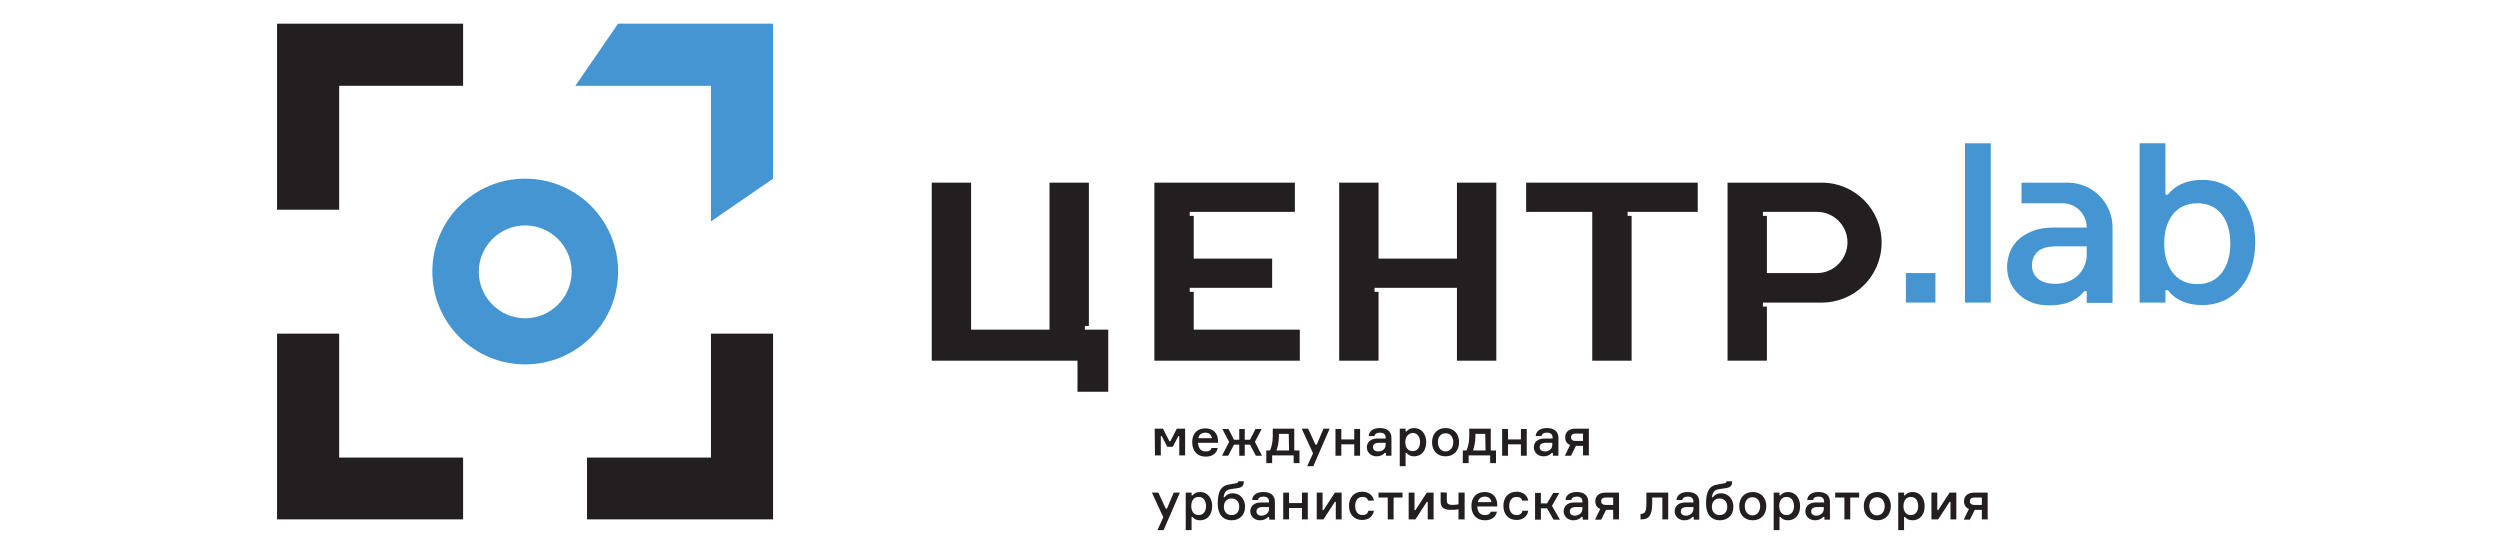 <?xml version="1.0" encoding="utf-8"?>
<!-- Generator: Adobe Illustrator 24.0.1, SVG Export Plug-In . SVG Version: 6.00 Build 0)  -->
<svg version="1.1" id="Layer_2" xmlns="http://www.w3.org/2000/svg" xmlns:xlink="http://www.w3.org/1999/xlink" x="0px" y="0px"
	 viewBox="0 0 813 180.1" style="enable-background:new 0 0 813 180.1;" xml:space="preserve">
<style type="text/css">
	.st0{fill:#4495D1;}
	.st1{fill:#231F20;}
</style>
<g id="Layer_1-2">
	<g>
		<g>
			<path class="st0" d="M170.8,58.1c-16.7,0-30.2,13.5-30.2,30.2s13.5,30.2,30.2,30.2S201,105,201,88.3S187.5,58.1,170.8,58.1z
				 M170.8,103.5c-8.3,0-15.1-6.8-15.1-15.1s6.8-15.1,15.1-15.1c8.3,0,15.1,6.8,15.1,15.1S179.1,103.5,170.8,103.5z"/>
			<polygon class="st1" points="90.1,7.7 90.1,68.2 110.3,68.2 110.3,27.9 150.6,27.9 150.6,7.7 			"/>
			<polygon class="st1" points="110.3,148.8 110.3,108.5 90.1,108.5 90.1,168.9 150.6,168.9 150.6,148.8 			"/>
			<polygon class="st1" points="231.2,108.5 231.2,148.8 190.9,148.8 190.9,168.9 251.4,168.9 251.4,108.5 			"/>
			<polygon class="st0" points="201,7.7 187.1,27.9 231.2,27.9 231.2,72 251.4,58.1 251.4,7.7 			"/>
		</g>
		<g>
			<path class="st1" d="M375.5,139.4h2.7l2.1,4.1h0.3l2.1-4.1h2.7v8.7h-1.9v-6.3h-0.3l-1.8,3.5h-1.8l-1.8-3.5h-0.3v6.3h-1.9
				L375.5,139.4L375.5,139.4z"/>
			<path class="st1" d="M396.1,144h-6.5c0.1,1.8,0.9,2.8,2.5,2.8c1.1,0,1.7-0.4,1.9-1.1h2c-0.3,1.6-1.6,2.8-3.9,2.8
				c-2.8,0-4.4-1.9-4.4-4.7s1.6-4.5,4.3-4.5s4.1,1.8,4.1,4.1L396.1,144L396.1,144z M389.7,142.5h4.4c-0.1-1-0.8-1.8-2.1-1.8
				C390.6,140.7,389.9,141.5,389.7,142.5z"/>
			<path class="st1" d="M399.4,148.2h-2l2.3-4.5l-2.2-4.2h2l1.8,3.5h1.7v-3.5h1.8v3.5h1.7l1.8-3.5h2l-2.2,4.2l2.3,4.5h-2l-1.9-3.6
				h-1.7v3.6H403v-3.6h-1.7L399.4,148.2L399.4,148.2z"/>
			<path class="st1" d="M422.6,146.5v4.1h-1.9v-2.5h-7v2.5h-1.9v-4.1h1.2c0.5-1.1,0.9-2.7,0.9-4.6v-2.5h7v7.1L422.6,146.5
				L422.6,146.5z M419.1,141.1h-3.2v0.8c0,2-0.4,3.5-0.8,4.6h4.1L419.1,141.1L419.1,141.1z"/>
			<path class="st1" d="M425.1,151.6l1.9-4.2l-3.7-8h2.1l2.4,5.2h0.4l2.2-5.2h2l-5.3,12.2H425.1z"/>
			<path class="st1" d="M440.4,148.2v-3.7h-4.2v3.7h-1.9v-8.7h1.9v3.4h4.2v-3.4h1.9v8.7H440.4z"/>
			<path class="st1" d="M450.6,147.3h-0.3c-0.5,0.6-1.4,1.1-2.6,1.1c-2,0-3.2-1.4-3.2-2.9c0-1.4,0.9-2.9,3.5-2.9h2.6v-0.3
				c0-1-0.6-1.6-1.8-1.6c-1.1,0-1.7,0.4-1.8,1.1h-1.9c0.1-1.6,1.5-2.6,3.6-2.6c2.3,0,3.8,1,3.8,3.2v5.8h-1.8V147.3L450.6,147.3z
				 M450.6,144.7V144h-2.2c-1.2,0-1.9,0.5-1.9,1.4s0.6,1.4,1.8,1.4C449.6,146.8,450.6,145.9,450.6,144.7L450.6,144.7z"/>
			<path class="st1" d="M457.4,147.3h-0.3v4.3h-1.9v-12.2h1.9v0.9h0.3c0.5-0.6,1.2-1.1,2.5-1.1c2.4,0,3.9,2,3.9,4.6
				c0,2.7-1.5,4.6-3.9,4.6C458.6,148.4,457.9,147.9,457.4,147.3L457.4,147.3z M457,143.8c0,1.5,0.7,2.9,2.4,2.9
				c1.6,0,2.4-1.3,2.4-2.9c0-1.7-0.8-3-2.4-3C457.8,140.9,457,142.3,457,143.8z"/>
			<path class="st1" d="M474.5,143.8c0,2.7-1.7,4.6-4.4,4.6c-2.8,0-4.4-1.9-4.4-4.6c0-2.7,1.7-4.6,4.4-4.6
				C472.8,139.2,474.5,141.1,474.5,143.8z M472.6,143.8c0-1.5-0.8-2.9-2.5-2.9s-2.5,1.4-2.5,2.9c0,1.5,0.8,3,2.5,3
				S472.6,145.3,472.6,143.8z"/>
			<path class="st1" d="M486.5,146.5v4.1h-1.9v-2.5h-7v2.5h-1.9v-4.1h1.2c0.5-1.1,0.9-2.7,0.9-4.6v-2.5h7v7.1L486.5,146.5
				L486.5,146.5z M483,141.1h-3.2v0.8c0,2-0.4,3.5-0.8,4.6h4.1L483,141.1L483,141.1z"/>
			<path class="st1" d="M494.6,148.2v-3.7h-4.2v3.7h-1.9v-8.7h1.9v3.4h4.2v-3.4h1.9v8.7H494.6z"/>
			<path class="st1" d="M504.9,147.3h-0.3c-0.5,0.6-1.4,1.1-2.6,1.1c-2,0-3.2-1.4-3.2-2.9c0-1.4,0.9-2.9,3.5-2.9h2.6v-0.3
				c0-1-0.6-1.6-1.8-1.6c-1.1,0-1.7,0.4-1.8,1.1h-1.9c0.1-1.6,1.5-2.6,3.6-2.6c2.3,0,3.8,1,3.8,3.2v5.8h-1.8V147.3L504.9,147.3z
				 M504.8,144.7V144h-2.2c-1.2,0-1.9,0.5-1.9,1.4s0.6,1.4,1.8,1.4C503.8,146.8,504.8,145.9,504.8,144.7L504.8,144.7z"/>
			<path class="st1" d="M514.8,145h-2.3l-1.6,3.2h-2l1.7-3.5c-1.1-0.4-1.6-1.3-1.6-2.5c0-1.7,1.2-2.8,3.3-2.8h4.4v8.7h-1.9
				L514.8,145L514.8,145z M514.8,141h-2.3c-1.2,0-1.6,0.5-1.6,1.2s0.4,1.2,1.6,1.2h2.3V141L514.8,141z"/>
			<path class="st1" d="M376.4,172.4l1.9-4.2l-3.7-8h2.1l2.4,5.2h0.4l2.2-5.2h2l-5.3,12.2L376.4,172.4L376.4,172.4z"/>
			<path class="st1" d="M387.8,168.1h-0.3v4.3h-1.9v-12.2h1.9v0.9h0.3c0.5-0.6,1.2-1.1,2.5-1.1c2.4,0,3.9,2,3.9,4.6
				c0,2.7-1.5,4.6-3.9,4.6C389,169.2,388.2,168.7,387.8,168.1L387.8,168.1z M387.4,164.6c0,1.5,0.7,2.9,2.4,2.9
				c1.6,0,2.4-1.3,2.4-2.9c0-1.7-0.8-3-2.4-3C388.1,161.6,387.4,163,387.4,164.6z"/>
			<path class="st1" d="M404.9,164.8c0,2.6-1.7,4.4-4.4,4.4c-2.7,0-4.5-1.9-4.5-5.3c0-3,0.5-5.8,3.5-6.3c0.4-0.1,2.2-0.4,2.2-0.4
				c0.7-0.1,0.9-0.2,1-0.7h1.8c0,1-0.2,1.9-1.8,2.2c-0.4,0.1-2.2,0.3-2.7,0.4c-1.5,0.3-1.9,1.3-2.1,2.6h0.3c0.7-0.9,1.6-1.3,2.8-1.3
				C403.3,160.5,404.9,162.3,404.9,164.8L404.9,164.8z M403,164.8c0-1.4-0.8-2.7-2.5-2.7s-2.5,1.3-2.5,2.7c0,1.4,0.8,2.7,2.5,2.7
				S403,166.3,403,164.8z"/>
			<path class="st1" d="M412.7,168.1h-0.3c-0.5,0.6-1.4,1.1-2.6,1.1c-2,0-3.2-1.4-3.2-2.9c0-1.4,0.9-2.9,3.5-2.9h2.6v-0.3
				c0-1-0.6-1.6-1.8-1.6c-1.1,0-1.7,0.4-1.8,1.1h-1.9c0.1-1.6,1.5-2.6,3.6-2.6c2.3,0,3.8,1,3.8,3.2v5.8h-1.8L412.7,168.1
				L412.7,168.1z M412.7,165.5v-0.6h-2.2c-1.2,0-1.9,0.5-1.9,1.4c0,0.9,0.6,1.4,1.8,1.4C411.7,167.6,412.7,166.7,412.7,165.5
				L412.7,165.5z"/>
			<path class="st1" d="M423.4,168.9v-3.7h-4.2v3.7h-1.9v-8.7h1.9v3.4h4.2v-3.4h1.9v8.7H423.4z"/>
			<path class="st1" d="M428.2,168.9v-8.7h1.9v5.7h0.3l3.7-5.7h2.2v8.7h-1.9v-5.7h-0.3l-3.7,5.7H428.2L428.2,168.9z"/>
			<path class="st1" d="M446.8,166.1c-0.3,1.8-1.7,3-3.8,3c-2.7,0-4.3-1.9-4.3-4.6c0-2.7,1.6-4.6,4.3-4.6c2.1,0,3.5,1.2,3.8,2.9
				h-1.9c-0.2-0.8-0.8-1.2-1.8-1.2c-1.7,0-2.4,1.4-2.4,2.9c0,1.6,0.7,3,2.4,3c1.1,0,1.7-0.5,1.9-1.4H446.8z"/>
			<path class="st1" d="M448.3,160.2h7.8v1.6h-2.9v7.1h-1.9v-7.1h-3L448.3,160.2L448.3,160.2z"/>
			<path class="st1" d="M458.1,168.9v-8.7h1.9v5.7h0.3l3.7-5.7h2.2v8.7h-1.9v-5.7H464l-3.7,5.7H458.1L458.1,168.9z"/>
			<path class="st1" d="M470.5,160.2v2.5c0,0.7,0.1,1.5,1.9,1.5c0.7,0,1.3-0.1,1.9-0.2v-3.8h2v8.7h-2v-3.3c-0.7,0.2-1.7,0.2-2.5,0.2
				c-3.1,0-3.3-1.5-3.3-2.9v-2.8L470.5,160.2L470.5,160.2z"/>
			<path class="st1" d="M486.9,164.7h-6.5c0.1,1.8,0.9,2.8,2.5,2.8c1.1,0,1.7-0.4,1.9-1.1h2c-0.3,1.6-1.6,2.8-3.9,2.8
				c-2.8,0-4.4-1.9-4.4-4.7c0-2.7,1.6-4.5,4.3-4.5s4.1,1.8,4.1,4.1L486.9,164.7L486.9,164.7z M480.6,163.3h4.4
				c-0.1-1-0.8-1.8-2.1-1.8C481.5,161.5,480.8,162.3,480.6,163.3z"/>
			<path class="st1" d="M497,166.1c-0.3,1.8-1.7,3-3.8,3c-2.7,0-4.3-1.9-4.3-4.6c0-2.7,1.6-4.6,4.3-4.6c2.1,0,3.5,1.2,3.8,2.9H495
				c-0.2-0.8-0.8-1.2-1.8-1.2c-1.7,0-2.4,1.4-2.4,2.9c0,1.6,0.7,3,2.4,3c1.1,0,1.7-0.5,1.9-1.4H497z"/>
			<path class="st1" d="M503.1,165.3h-2v3.7h-1.9v-8.7h1.9v3.4h2l2-3.4h2l-2.4,4.2l2.6,4.5h-2.1L503.1,165.3L503.1,165.3z"/>
			<path class="st1" d="M514.6,168.1h-0.3c-0.5,0.6-1.4,1.1-2.6,1.1c-2,0-3.2-1.4-3.2-2.9c0-1.4,0.9-2.9,3.5-2.9h2.6v-0.3
				c0-1-0.6-1.6-1.8-1.6c-1.1,0-1.7,0.4-1.8,1.1h-1.9c0.1-1.6,1.5-2.6,3.6-2.6c2.3,0,3.8,1,3.8,3.2v5.8h-1.8V168.1L514.6,168.1z
				 M514.6,165.5v-0.6h-2.2c-1.2,0-1.9,0.5-1.9,1.4c0,0.9,0.6,1.4,1.8,1.4C513.6,167.6,514.6,166.7,514.6,165.5L514.6,165.5z"/>
			<path class="st1" d="M524.6,165.8h-2.3l-1.6,3.2h-2l1.7-3.5c-1.1-0.4-1.6-1.3-1.6-2.5c0-1.7,1.2-2.8,3.3-2.8h4.4v8.7h-1.9
				L524.6,165.8L524.6,165.8z M524.6,161.8h-2.3c-1.2,0-1.6,0.5-1.6,1.2s0.4,1.2,1.6,1.2h2.3V161.8L524.6,161.8z"/>
			<path class="st1" d="M533.4,167.1h0.3c1.2,0,1.7-0.7,1.7-3.4v-3.5h7.1v8.7h-1.9v-7.1h-3.3v1.9c0,3.9-1.1,5.2-3.5,5.2h-0.3V167.1
				L533.4,167.1z"/>
			<path class="st1" d="M550.7,168.1h-0.3c-0.5,0.6-1.4,1.1-2.6,1.1c-2,0-3.2-1.4-3.2-2.9c0-1.4,0.9-2.9,3.5-2.9h2.6v-0.3
				c0-1-0.6-1.6-1.8-1.6c-1.1,0-1.7,0.4-1.8,1.1h-1.9c0.1-1.6,1.5-2.6,3.6-2.6c2.3,0,3.8,1,3.8,3.2v5.8h-1.8V168.1L550.7,168.1z
				 M550.7,165.5v-0.6h-2.2c-1.2,0-1.9,0.5-1.9,1.4c0,0.9,0.6,1.4,1.8,1.4C549.7,167.6,550.7,166.7,550.7,165.5L550.7,165.5z"/>
			<path class="st1" d="M563.7,164.8c0,2.6-1.7,4.4-4.4,4.4c-2.7,0-4.5-1.9-4.5-5.3c0-3,0.5-5.8,3.5-6.3c0.4-0.1,2.2-0.4,2.2-0.4
				c0.7-0.1,0.9-0.2,1-0.7h1.8c0,1-0.2,1.9-1.8,2.2c-0.4,0.1-2.2,0.3-2.7,0.4c-1.5,0.3-1.9,1.3-2.1,2.6h0.3c0.7-0.9,1.6-1.3,2.8-1.3
				C562.1,160.5,563.7,162.3,563.7,164.8L563.7,164.8z M561.7,164.8c0-1.4-0.8-2.7-2.5-2.7s-2.5,1.3-2.5,2.7c0,1.4,0.8,2.7,2.5,2.7
				S561.7,166.3,561.7,164.8z"/>
			<path class="st1" d="M574.4,164.6c0,2.7-1.7,4.6-4.4,4.6c-2.8,0-4.4-1.9-4.4-4.6c0-2.7,1.7-4.6,4.4-4.6
				C572.7,160,574.4,161.9,574.4,164.6z M572.4,164.6c0-1.5-0.8-2.9-2.5-2.9s-2.5,1.4-2.5,2.9c0,1.5,0.8,3,2.5,3
				S572.4,166.1,572.4,164.6z"/>
			<path class="st1" d="M579,168.1h-0.3v4.3h-1.9v-12.2h1.9v0.9h0.3c0.5-0.6,1.2-1.1,2.5-1.1c2.4,0,3.9,2,3.9,4.6
				c0,2.7-1.5,4.6-3.9,4.6C580.2,169.2,579.4,168.7,579,168.1L579,168.1z M578.6,164.6c0,1.5,0.7,2.9,2.4,2.9c1.6,0,2.4-1.3,2.4-2.9
				c0-1.7-0.8-3-2.4-3C579.3,161.6,578.6,163,578.6,164.6z"/>
			<path class="st1" d="M593.2,168.1h-0.3c-0.5,0.6-1.4,1.1-2.6,1.1c-2,0-3.2-1.4-3.2-2.9c0-1.4,0.9-2.9,3.5-2.9h2.6v-0.3
				c0-1-0.6-1.6-1.8-1.6c-1.1,0-1.7,0.4-1.8,1.1h-1.9c0.1-1.6,1.5-2.6,3.6-2.6c2.3,0,3.8,1,3.8,3.2v5.8h-1.8V168.1L593.2,168.1z
				 M593.1,165.5v-0.6h-2.2c-1.2,0-1.9,0.5-1.9,1.4c0,0.9,0.6,1.4,1.8,1.4C592.1,167.6,593.1,166.7,593.1,165.5L593.1,165.5z"/>
			<path class="st1" d="M596.8,160.2h7.8v1.6h-2.9v7.1h-1.9v-7.1h-3L596.8,160.2L596.8,160.2z"/>
			<path class="st1" d="M614.9,164.6c0,2.7-1.7,4.6-4.4,4.6c-2.8,0-4.4-1.9-4.4-4.6c0-2.7,1.7-4.6,4.4-4.6
				C613.2,160,614.9,161.9,614.9,164.6z M612.9,164.6c0-1.5-0.8-2.9-2.5-2.9s-2.5,1.4-2.5,2.9c0,1.5,0.8,3,2.5,3
				C612.2,167.5,612.9,166.1,612.9,164.6z"/>
			<path class="st1" d="M619.5,168.1h-0.3v4.3h-1.9v-12.2h1.9v0.9h0.3c0.5-0.6,1.2-1.1,2.5-1.1c2.4,0,3.9,2,3.9,4.6
				c0,2.7-1.5,4.6-3.9,4.6C620.7,169.2,619.9,168.7,619.5,168.1L619.5,168.1z M619,164.6c0,1.5,0.7,2.9,2.4,2.9
				c1.6,0,2.4-1.3,2.4-2.9c0-1.7-0.8-3-2.4-3C619.8,161.6,619,163,619,164.6z"/>
			<path class="st1" d="M628.1,168.9v-8.7h1.9v5.7h0.3l3.7-5.7h2.2v8.7h-1.9v-5.7H634l-3.7,5.7H628.1L628.1,168.9z"/>
			<path class="st1" d="M644.5,165.8h-2.3l-1.6,3.2h-2l1.7-3.5c-1.1-0.4-1.6-1.3-1.6-2.5c0-1.7,1.2-2.8,3.3-2.8h4.4v8.7h-1.9
				L644.5,165.8L644.5,165.8z M644.5,161.8h-2.3c-1.2,0-1.6,0.5-1.6,1.2s0.4,1.2,1.6,1.2h2.3V161.8L644.5,161.8z"/>
		</g>
		<g>
			<polygon class="st1" points="473.8,59.4 473.8,84.1 448.3,84.1 448.3,59.4 435.5,59.4 435.5,117.3 448.3,117.3 448.3,94.9 
				447,94.9 447,93.6 473.8,93.6 473.8,117.3 486.6,117.3 486.6,59.4 			"/>
			<polygon class="st1" points="352.8,107.2 352.8,106 354.1,106 354.1,59.4 341.3,59.4 341.3,107.2 315.8,107.2 315.8,59.4 
				303,59.4 303,117.3 350.4,117.3 350.4,127.4 360.4,127.4 360.4,107.2 			"/>
			<polygon class="st1" points="496.3,59.4 496.3,68.9 517.8,68.9 517.8,117.3 530.6,117.3 530.6,70.2 529.3,70.2 529.3,68.9 
				552.1,68.9 552.1,59.4 			"/>
			<polygon class="st1" points="388.2,107.2 388.2,94.9 386.9,94.9 386.9,93.6 413.7,93.6 413.7,84.1 388.2,84.1 388.2,70.2 
				386.9,70.2 386.9,68.9 421.1,68.9 421.1,59.4 375.4,59.4 375.4,59.4 375.4,117.3 422.7,117.3 422.7,107.2 			"/>
			<path class="st1" d="M592.4,59.4h-30.6v57.9h12.8V99.7h-1.3v-1.3h19.1c10.8,0,19.5-8.7,19.5-19.5S603.2,59.4,592.4,59.4
				L592.4,59.4z M590.9,88.8h-16.3V70.2h-1.3v-1.3h17.6c5.5,0,9.9,4.5,9.9,9.9S596.4,88.8,590.9,88.8L590.9,88.8z"/>
		</g>
		<g>
			<path class="st0" d="M619.8,98.4v-9.6h9.6v9.6H619.8z"/>
			<path class="st0" d="M716.2,58.5c-5.6,0-9.1,2.1-11.2,4.8h-0.8V46.6h-8.4v51.8h8.4v-4h0.8c2.1,2.7,5.5,4.8,11.2,4.8
				c10.7,0,17.2-8.7,17.2-20.4S726.7,58.5,716.2,58.5L716.2,58.5z M714.6,92.4c-7.6,0-10.8-6.3-10.8-13.2c0-6.9,3.2-13.1,10.8-13.1
				c7.1,0,10.7,5.6,10.7,13.1C725.3,86.7,721.7,92.4,714.6,92.4z"/>
			<path class="st0" d="M672.4,59.4h-15v6.7h13.3l0,0l0,0c4.4,0,7.9,3.5,7.9,7.9h-10.8c-2.7,0-5.1,0.4-7,1.2c-1.9,0.8-3.5,1.8-4.7,3
				c-1.2,1.2-2.1,2.6-2.6,4.1c-0.5,1.5-0.8,3-0.8,4.5c0,1.6,0.3,3.2,0.9,4.7c0.6,1.5,1.5,2.8,2.7,4c1.2,1.2,2.6,2.1,4.3,2.8
				c1.7,0.7,3.7,1,5.9,1c2.6,0,4.9-0.4,6.8-1.2c1.9-0.8,3.4-2,4.5-3.4h0.8v3.8h8.4V74C687,65.9,680.5,59.4,672.4,59.4L672.4,59.4z
				 M678.6,83c0,1.3-0.3,2.5-0.8,3.6c-0.5,1.1-1.2,2.1-2.1,3s-2,1.5-3.2,2c-1.3,0.5-2.6,0.7-4,0.7c-2.4,0-4.3-0.5-5.7-1.6
				c-1.3-1.1-2-2.5-2-4.4s0.7-3.5,2-4.6c1.3-1.1,3.4-1.6,6.1-1.6h9.7V83L678.6,83z"/>
			<rect x="639" y="46.6" class="st0" width="8.4" height="51.8"/>
		</g>
	</g>
</g>
</svg>
